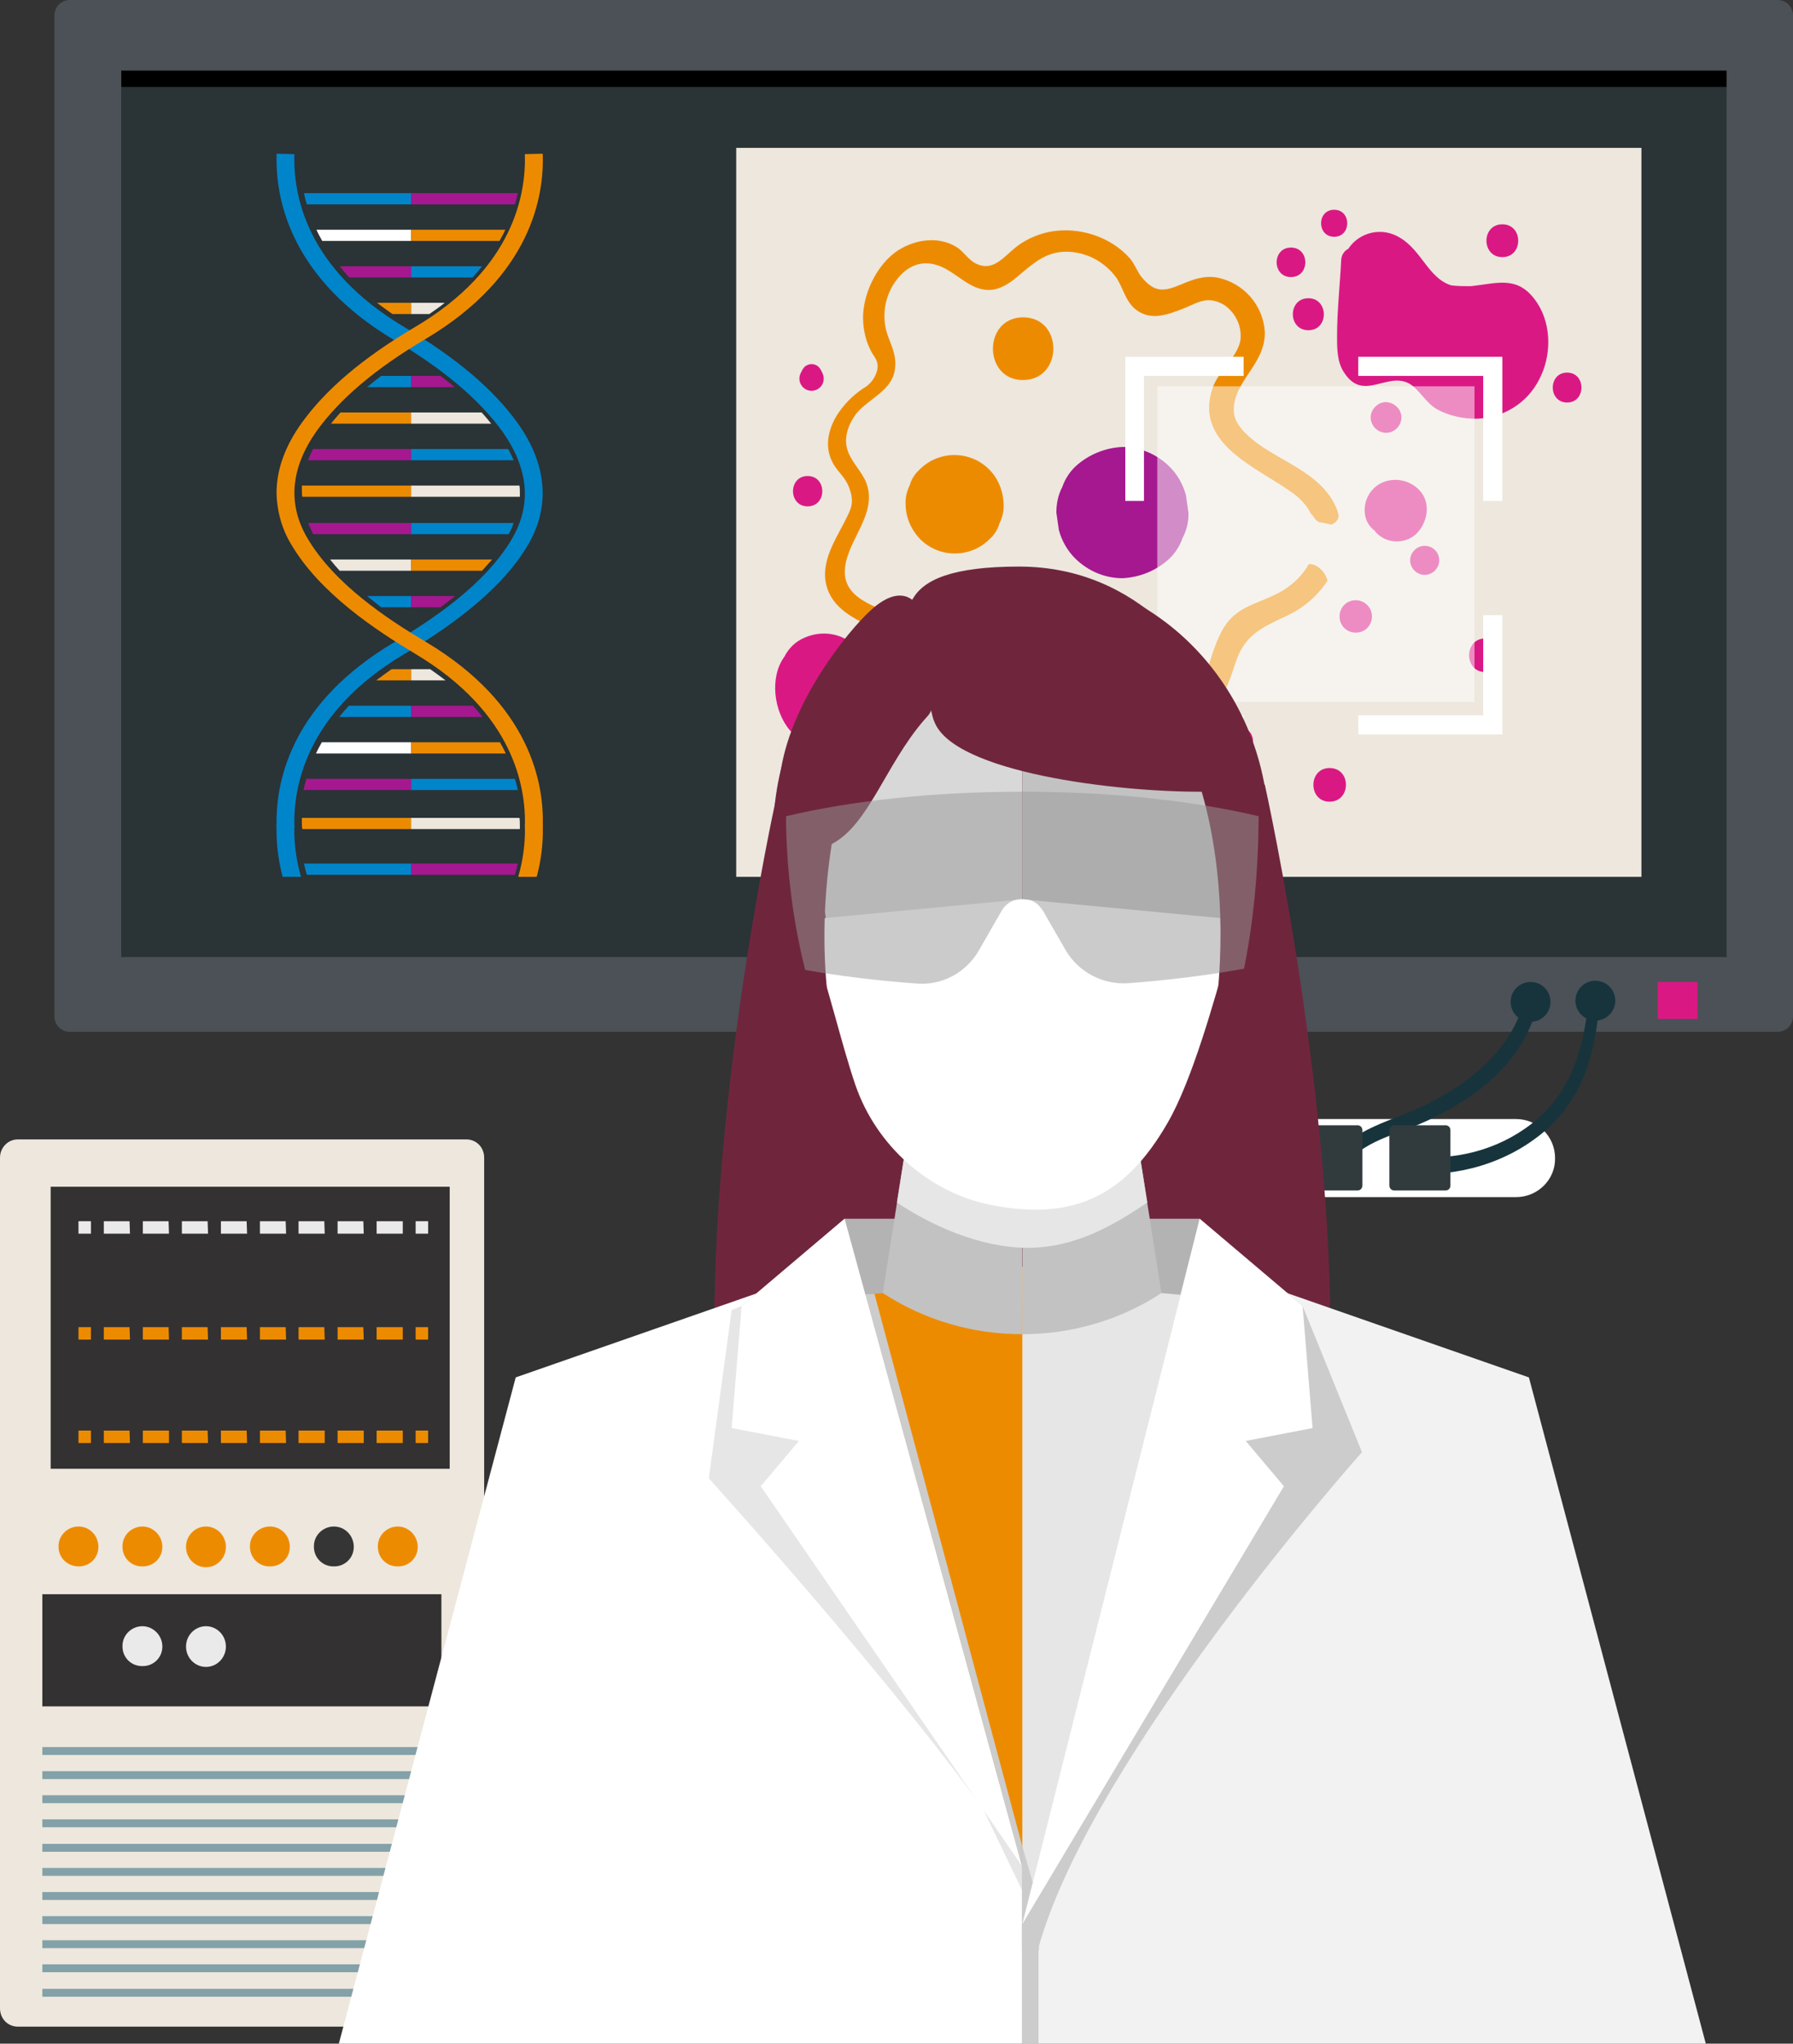 <?xml version="1.0" encoding="utf-8"?>
<!-- Generator: Adobe Illustrator 22.0.1, SVG Export Plug-In . SVG Version: 6.00 Build 0)  -->
<svg version="1.1" id="lab" xmlns="http://www.w3.org/2000/svg" xmlns:xlink="http://www.w3.org/1999/xlink" x="0px" y="0px"
	 viewBox="0 0 431.8 492" style="enable-background:new 0 0 431.8 492;" xml:space="preserve">
<rect x="0" y="0" width="431.8" height="492" fill="#333333" stroke="none"/>
<style type="text/css">
	.st0{fill:#4B5156;}
	.st1{fill:#FFFFFF;}
	.st2{fill:#17343D;}
	.st3{fill:#313B3D;}
	.st4{fill:#DA1884;}
	.st5{fill:#2A3336;}
	.st6{fill:#EDE7DD;}
	.st7{fill:#ED8B00;}
	.st8{fill:#A51890;}
	.st9{opacity:0.5;fill:#FFFFFF;}
	.st10{fill:#0085CA;}
	.st11{fill:none;}
	.st12{opacity:0.5;fill:#EDE7DD;}
	.st13{fill:#83A1A8;}
	.st14{fill:#333132;}
	.st15{fill:#353535;}
	.st16{fill:#EAEAEA;}
	.st17{fill:#6F263D;}
	.st18{fill:#F2F2F2;}
	.st19{fill:#E6E6E6;}
	.st20{fill:#CCCCCC;}
	.st21{fill:#B3B3B3;}
	.st22{fill:#C2C2C2;}
	.st23{fill:#D8D8D8;}
	.st24{opacity:0.5;fill:#999999;enable-background:new    ;}

  @keyframes rsanim-blinking
    {
        0% {
          opacity: 0;
        }
        20% {
          opacity: 0;
        }
        25% {
          opacity: 1;
        }
        30% {
          opacity: 0;
        }
        100% {
          opacity: 0;
        }
    }
    @-moz-keyframes rsanim-blinking
    {
        0% {
          opacity: 0;
        }
        20% {
          opacity: 0;
        }
        25% {
          opacity: 1;
        }
        30% {
          opacity: 0;
        }
        100% {
          opacity: 0;
        }
    }
    @-webkit-keyframes rsanim-blinking
    {
        0% {
          opacity: 0;
        }
        20% {
          opacity: 0;
        }
        25% {
          opacity: 1;
        }
        30% {
          opacity: 0;
        }
        100% {
          opacity: 0;
        }
    }

  @keyframes rsanim-scanning
    {
        0% {
          transform: translate(0%,0%);
          transform-origin: 50% 50%;
        }
        20% {
          transform: translate(0%,0%);
          transform-origin: 50% 50%;
        }
        30% {
          transform: translate(-17%,-2%);
          transform-origin: 50% 50%;
        }
        60% {
          transform: translate(-17%,-2%);
          transform-origin: 50% 50%;
        }
        70% {
          transform: translate(5%,-7%);
          transform-origin: 50% 50%;
        }
        90% {
          transform: translate(5%,-7%);
          transform-origin: 50% 50%;
        }
        100% {
          transform: translate(0%,0%);
          transform-origin: 50% 50%;
        }
    }
    @-moz-keyframes rsanim-scanning
    {
        0% {
          transform: translate(0%,0%);
          transform-origin: 50% 50%;
        }
        20% {
          transform: translate(0%,0%);
          transform-origin: 50% 50%;
        }
        30% {
          transform: translate(-17%,-2%);
          transform-origin: 50% 50%;
        }
        60% {
          transform: translate(-17%,-2%);
          transform-origin: 50% 50%;
        }
        70% {
          transform: translate(5%,-7%);
          transform-origin: 50% 50%;
        }
        90% {
          transform: translate(5%,-7%);
          transform-origin: 50% 50%;
        }
        100% {
          transform: translate(0%,0%);
          transform-origin: 50% 50%;
        }
    }
    @-webkit-keyframes rsanim-scanning
    {
        0% {
          transform: translate(0%,0%);
          transform-origin: 50% 50%;
        }
        20% {
          transform: translate(0%,0%);
          transform-origin: 50% 50%;
        }
        30% {
          transform: translate(-17%,-2%);
          transform-origin: 50% 50%;
        }
        60% {
          transform: translate(-17%,-2%);
          transform-origin: 50% 50%;
        }
        70% {
          transform: translate(5%,-7%);
          transform-origin: 50% 50%;
        }
        90% {
          transform: translate(5%,-7%);
          transform-origin: 50% 50%;
        }
        100% {
          transform: translate(0%,0%);
          transform-origin: 50% 50%;
        }
    }

  @keyframes rsanim-genes
    {
        0% {
          transform: translate(0%,-2%);
          transform-origin: 50% 50%;
        }
        100% {
          transform: translate(0%,-35%);
          transform-origin: 50% 50%;
        }
    }

    #light-1
    {
        -moz-animation: rsanim-blinking 5s linear 0s infinite alternate-reverse backwards;
        -webkit-animation: rsanim-blinking 5s linear 0s infinite alternate-reverse backwards;
        animation: rsanim-crossfade 5s blinking 0s infinite alternate-reverse backwards;
    }
    #light-2
    {
        -moz-animation: rsanim-blinking 5s linear 1s infinite alternate backwards;
        -webkit-animation: rsanim-blinking 5s linear 1s infinite alternate backwards;
        animation: rsanim-crossfade 5s blinking 1s infinite alternate backwards;
    }
    #light-3
    {
        -moz-animation: rsanim-blinking 7s linear 5s infinite alternate-reverse backwards;
        -webkit-animation: rsanim-blinking 7s linear 5s infinite alternate-reverse backwards;
        animation: rsanim-crossfade 7s blinking 5s infinite alternate-reverse backwards;
    }
    #light-4
    {
        -moz-animation: rsanim-blinking 7s linear 3s infinite alternate backwards;
        -webkit-animation: rsanim-blinking 7s linear 3s infinite alternate backwards;
        animation: rsanim-crossfade 7s blinking 3s infinite alternate backwards;
    }
    #light-5
    {
        -moz-animation: rsanim-blinking 6s linear 2s infinite alternate-reverse backwards;
        -webkit-animation: rsanim-blinking 6s linear 2s infinite alternate-reverse backwards;
        animation: rsanim-crossfade 6s blinking 2s infinite alternate-reverse backwards;
    }
    #light-6
    {
        -moz-animation: rsanim-blinking 9s linear 4s infinite alternate backwards;
        -webkit-animation: rsanim-blinking 9s linear 4s infinite alternate backwards;
        animation: rsanim-crossfade 9s blinking 4s infinite alternate backwards;
    }
    #light-7
    {
        -moz-animation: rsanim-blinking 4s linear 1s infinite alternate-reverse backwards;
        -webkit-animation: rsanim-blinking 4s linear 1s infinite alternate-reverse backwards;
        animation: rsanim-crossfade 4s blinking 1s infinite alternate-reverse backwards;
    }
    #light-8
    {
        -moz-animation: rsanim-blinking 5s linear 2s infinite alternate backwards;
        -webkit-animation: rsanim-blinking 5s linear 2s infinite alternate backwards;
        animation: rsanim-crossfade 5s blinking 2s infinite alternate backwards;
    }
    #light-9
    {
        -moz-animation: rsanim-blinking 3s linear 6s infinite alternate-reverse backwards;
        -webkit-animation: rsanim-blinking 3s linear 6s infinite alternate-reverse backwards;
        animation: rsanim-crossfade 3s blinking 6s infinite alternate-reverse backwards;
    }
    #light-10
    {
        -moz-animation: rsanim-blinking 6s linear 3s infinite alternate backwards;
        -webkit-animation: rsanim-blinking 6s linear 3s infinite alternate backwards;
        animation: rsanim-crossfade 6s blinking 3s infinite alternate backwards;
    }
    #light-11
    {
        -moz-animation: rsanim-blinking 8s linear 1s infinite alternate-reverse backwards;
        -webkit-animation: rsanim-blinking 8s linear 1s infinite alternate-reverse backwards;
        animation: rsanim-crossfade 8s blinking 1s infinite alternate-reverse backwards;
    }
    #light-12
    {
        -moz-animation: rsanim-blinking 10s linear 0s infinite alternate backwards;
        -webkit-animation: rsanim-blinking 10s linear 0s infinite alternate backwards;
        animation: rsanim-crossfade 10s blinking 0s infinite alternate backwards;
    }

    #reticule
    {
        -moz-animation: rsanim-scanning 10s linear 0s infinite normal backwards;
        -webkit-animation: rsanim-scanning 10s linear 0s infinite normal backwards;
        animation: rsanim-scanning 10s linear 0s infinite normal backwards;
    }

    #dna-windowed
    {
      clip-path:url(#windowed);
    }
    #dna
    {
        -moz-animation: rsanim-genes 10s linear 0s infinite normal backwards;
        -webkit-animation: rsanim-genes 10s linear 0s infinite normal backwards;
        animation: rsanim-genes 10s linear 0s infinite normal backwards;
    }
</style>
<title>171207-outline-Asset 41</title>
<g id="tv">
	<path class="st0" d="M16.8,0h411.3c2.1,0,3.7,1.7,3.7,3.7v241c0,2.1-1.7,3.7-3.7,3.7H16.8c-2.1,0-3.7-1.7-3.7-3.7V3.7
		C13.1,1.7,14.7,0,16.8,0z"/>
	<path class="st1" d="M365.1,288.2h-77.8c-5.2,0-9.4-4.2-9.4-9.4l0,0c0-5.2,4.2-9.4,9.4-9.4h77.8c5.2,0,9.4,4.2,9.4,9.4l0,0
		C374.6,284,370.3,288.2,365.1,288.2z"/>
	<path class="st2" d="M382.6,240.9c-1.3,11.4-4,22-13.7,29.6c-8.5,6.6-18.9,9-29.5,7.9c-2.6-0.3-2.6,3.9,0,4.1
		c11.7,0.9,23.5-2.5,32.5-10.1c9.6-8.2,12.4-19.4,13.3-31.4H382.6z"/>
	<path class="st2" d="M303.3,276.9c-18.3-4.6-30.5-16.4-32.8-36h-2c-0.6,9.2,2.4,18.2,8.3,25.2c6.8,8.2,16.4,12.1,26.4,14.8
		C303.1,279.6,303.2,278.2,303.3,276.9z"/>
	<path class="st2" d="M367.1,240.9c-3.3,12.1-13.4,20.2-24.7,25.5c-8.5,4-18.5,5.8-23,14.8c-0.5,0.9-0.1,2.1,0.8,2.6
		c0.9,0.5,2.1,0.1,2.6-0.8c0.1-0.1,0.1-0.2,0.1-0.3c3.1-7.4,12.4-9.2,19-12.1c5.2-2.2,10.2-5.1,14.7-8.5c7-5.5,12.1-12.6,13.9-21.1
		L367.1,240.9z"/>
	<path class="st3" d="M295.4,270.9h12.3c0.7,0,1.2,0.5,1.2,1.2v13.3c0,0.7-0.5,1.2-1.2,1.2h-12.3c-0.7,0-1.2-0.5-1.2-1.2v-13.3
		C294.2,271.5,294.8,270.9,295.4,270.9z"/>
	<path class="st3" d="M314.6,270.9h12.3c0.7,0,1.2,0.5,1.2,1.2v13.3c0,0.7-0.5,1.2-1.2,1.2h-12.3c-0.7,0-1.2-0.5-1.2-1.2v-13.3
		C313.5,271.5,314,270.9,314.6,270.9z"/>
	<path class="st2" d="M373.4,241.2c0,2.7-2.2,4.8-4.8,4.8c-2.7,0-4.8-2.2-4.8-4.8c0-2.7,2.2-4.8,4.8-4.8c0,0,0,0,0,0
		C371.2,236.4,373.4,238.5,373.4,241.2z"/>
	<path class="st2" d="M389,240.9c0,2.7-2.2,4.8-4.8,4.8c-2.7,0-4.8-2.2-4.8-4.8c0-2.7,2.2-4.8,4.8-4.8l0,0
		C386.8,236.1,389,238.2,389,240.9z"/>
	<path class="st2" d="M275.2,240.9c0,2.7-2.2,4.8-4.8,4.8c-2.7,0-4.8-2.2-4.8-4.8c0-2.7,2.2-4.8,4.8-4.8l0,0
		C273,236.1,275.2,238.2,275.2,240.9C275.2,240.9,275.2,240.9,275.2,240.9z"/>
	<rect x="399.2" y="236.4" class="st4" width="9.6" height="8.9"/>
</g>
<g id="screen_1_">
	<rect x="29.2" y="17" width="386.6" height="4"/>
	<rect id="screen-bg" x="29.2" y="21" class="st5" width="386.6" height="209.4"/>
</g>
<g id="cells">
	<rect x="177.3" y="35.6" class="st6" width="218" height="175.5"/>
	<path class="st7" d="M238.2,113c-4.6-4.6-12.1-4.6-16.7,0c0,0,0,0,0,0c-1.1,1-2,2.3-2.4,3.8c-0.7,1.4-1.1,3-1,4.6
		c0,3.1,1.3,6.1,3.5,8.4c4.6,4.6,12.1,4.6,16.7,0c0,0,0,0,0,0c1.1-1,2-2.3,2.4-3.8c0.7-1.4,1.1-3,1-4.6
		C241.6,118.2,240.4,115.2,238.2,113z"/>
	<path class="st7" d="M246.4,76.4c-9.7,0-9.7,15.1,0,15.1C256.1,91.4,256.1,76.4,246.4,76.4z"/>
	<path class="st8" d="M285.6,119.2c-0.7-2.6-2.1-5.1-4.1-7c-3-2.9-7-4.6-11.2-4.6c-4.1,0.2-8.1,1.8-11.2,4.6
		c-1.5,1.4-2.6,3.1-3.3,5.1c-1,1.9-1.4,4-1.4,6.1l0.6,4.2c0.7,2.6,2.1,5.1,4.1,7c3,2.9,7,4.6,11.2,4.6c4.2-0.2,8.1-1.8,11.2-4.6
		c1.5-1.4,2.6-3.1,3.3-5.1c1-1.9,1.5-4,1.4-6.1C286,122,285.8,120.6,285.6,119.2z"/>
	<path class="st7" d="M315.2,135.8c-1.5,2.7-3.8,4.9-6.5,6.5c-5.7,3.3-11.1,3.3-14.5,9.7c-3.6,6.7-3.3,14.5-10.5,18.9
		c-7.9,4.8-15.5,2.8-22.6-2.3c-4.1-2.9-8.6-6.5-14-6.3c-7.9,0.3-17,14.5-22.1,3.4c-2.6-5.6-0.1-10.4-5.2-14.8
		c-3.8-3.4-9.1-4.1-13.1-7.1c-4.9-3.7-3.4-8.7-1.1-13.5s5.3-9.6,2.6-15c-1.3-2.5-3.5-4.6-4.2-7.3c-0.8-2.9,0.4-6,2.2-8.4
		c2.9-3.6,8.6-5.5,9.3-10.6c0.5-3.1-0.7-5.5-1.7-8.2c-1.6-4.5-0.8-9.6,2.1-13.4c2.5-3.3,5.9-4.9,10-3.5c4.4,1.5,7.6,6.1,12.5,5.9
		c2.4-0.1,4.6-1.5,6.5-3.1c3.7-3.1,6.9-6.2,12.1-6.1c4.7,0.1,9,2.4,11.8,6.2c1.7,2.5,2.2,5.7,4.7,7.7c3.7,2.9,7.8,1.2,11.7-0.3
		c3.4-1.4,5.6-3.1,9.6-0.8c2.8,1.9,4.4,5.3,3.9,8.7c-0.9,4.1-5.2,7.2-6.6,11.1c-4.9,13.8,11,19.4,19.5,25.7c1.7,1.3,3.2,2.9,4.1,4.8
		c0.3,0.2,0.5,0.5,0.7,0.8c0.3,0.5,0.7,0.9,1.2,1.2c1,0.1,2,0.4,3,0.6c0.9-0.3,1.7-1.1,1.8-2.1c-0.1-0.4-0.2-0.8-0.3-1.2
		c-2.8-7.6-10.4-10.6-16.8-14.6c-2.8-1.7-7.6-5.2-8.1-8.7c-0.5-3.8,1.6-6.9,3.5-9.8c2.1-3.1,4-6.1,3.9-10
		c-0.4-6.5-5.2-11.9-11.6-13.1c-3.1-0.5-5.8,0.5-8.6,1.7c-4.1,1.7-6.3,2-9.4-1.7c-1.1-1.3-1.7-3.2-2.9-4.6
		c-4.7-5.3-12.4-7.7-19.3-6.4c-3.5,0.7-6.7,2.3-9.2,4.6c-2.6,2.3-4.9,4.8-8.5,3.1c-1.7-0.8-2.9-2.7-4.4-3.8
		c-4.3-2.9-10-2.2-14.3,0.5c-5.4,3.4-9.1,11.4-8.5,17.7c0.2,2.4,0.8,4.6,1.9,6.7c0.9,1.6,1.8,2.3,1.5,4.3c-0.4,1.9-1.6,3.6-3.4,4.6
		c-2.1,1.4-3.9,3.1-5.4,5.1c-2.9,3.8-4.3,8.8-1.8,13.1c1.3,2.2,2.8,3.1,3.8,5.7c1.4,3.8,0.4,5.2-1.3,8.6c-2.7,5.1-6.2,10.7-3.6,16.6
		c2.4,5.4,8.6,7.3,13.3,9.9c5.9,3.2,5,7.2,5.8,13c0.4,3,1.9,5.7,4.2,7.6c5.6,4.7,11.7,2.8,17.1-1.1c5.8-4.3,9.8-4.5,15.8-0.3
		c3.3,2.3,6.5,5,10.4,6.5c6.5,2.3,13.7,1.6,19.7-1.8c6.9-3.9,9.4-9.8,11.7-17c2.2-6.7,6.5-8.4,12.4-11.2c3.6-1.7,6.7-4.2,9-7.4
		c0.2-0.3,0.5-0.7,0.7-1C319.2,137.7,317.2,135.7,315.2,135.8z"/>
	<path class="st4" d="M370.3,73.1c-4.5-7-9.5-4.9-16.1-4.2c-1.6,0-3.2,0-4.7-0.2c-5.5-1.7-7.1-8.4-12.4-11.5
		c-4.2-2.6-9.7-1.4-12.4,2.7c-1,0.5-1.6,1.5-1.7,2.6c-0.3,6.1-1,12.3-1,18.5c0,2.9,0,6.2,1.7,8.7c4.6,7.1,10.2-0.2,15.6,2.6
		c2.4,1.3,4.1,4.8,6.9,6.3c2.8,1.5,6,2.2,9.2,2.2c6.5-0.1,12.4-3.7,15.3-9.5C373.6,85.8,373.7,78.4,370.3,73.1z"/>
	<path class="st4" d="M342.4,118.7c-2.1-2.8-5.8-3.9-9.1-2.7c-3.7,1.4-5.6,5.6-4.2,9.3c0.1,0.1,0.1,0.3,0.2,0.4
		c0.4,0.8,1,1.5,1.8,2.1c0.1,0.1,0.1,0.2,0.2,0.3c2.5,2.8,6.9,3,9.7,0.5c0,0,0,0,0,0C343.6,126.1,344.6,121.8,342.4,118.7z"/>
	<path class="st4" d="M211.8,161.8c-0.8-2.9-3.1-5.3-5.9-6.3c-3.2-3.1-8-3.8-12.1-2c-2.2,0.9-3.9,2.6-4.9,4.6
		c-3.6,4.9-2.6,13.2,1.4,17.8c7.2,8.2,19,4.9,20.8-5.8c0.3-0.4,0.5-0.9,0.7-1.4C212.7,166.6,212.7,164,211.8,161.8z"/>
	<path class="st4" d="M254.8,180.2c-2,0-3.5,1.6-3.5,3.6c0,2,1.6,3.5,3.6,3.5c2,0,3.6-1.6,3.5-3.6c0,0,0,0,0,0
		C258.3,181.8,256.7,180.2,254.8,180.2z"/>
	<path class="st4" d="M343.1,131.4c-1.9,0-3.5,1.6-3.5,3.5c0,1.9,1.6,3.5,3.5,3.5c1.9,0,3.5-1.6,3.5-3.5l0,0
		C346.6,132.9,345,131.4,343.1,131.4z"/>
	<path class="st4" d="M333.8,96.8c-2,0-3.7,1.7-3.7,3.7c0,2,1.7,3.7,3.7,3.7c2,0,3.7-1.7,3.7-3.7v0
		C337.5,98.5,335.8,96.9,333.8,96.8z"/>
	<path class="st4" d="M377.4,89.7c-4.6,0-4.6,7.2,0,7.2S382,89.7,377.4,89.7z"/>
	<path class="st4" d="M361.8,54c-5.1,0-5.1,7.9,0,7.9S366.9,54,361.8,54z"/>
	<path class="st4" d="M310.9,59.6c-4.6,0-4.6,7.1,0,7.1S315.5,59.6,310.9,59.6z"/>
	<path class="st4" d="M315.1,71.8c-5,0-5,7.7,0,7.7S320,71.8,315.1,71.8z"/>
	<path class="st4" d="M321.3,50.5c-4.2,0-4.2,6.5,0,6.5S325.5,50.5,321.3,50.5z"/>
	<path class="st4" d="M194.5,114.6c-4.7,0-4.7,7.3,0,7.3S199.2,114.6,194.5,114.6z"/>
	<path class="st4" d="M198,89.7c-0.1-0.3-0.3-0.5-0.4-0.8c-0.7-1.2-2.2-1.6-3.4-0.9c-0.4,0.2-0.6,0.5-0.9,0.9l-0.4,0.8
		c-0.8,1.4-0.3,3.2,1.1,4c1.4,0.8,3.2,0.3,4-1.1C198.5,91.7,198.5,90.6,198,89.7z"/>
	<path class="st4" d="M326.5,144.5c-2.2,0-3.9,1.7-3.9,3.9c0,2.2,1.7,3.9,3.9,3.9c2.2,0,3.9-1.7,3.9-3.9c0,0,0,0,0,0
		C330.4,146.2,328.6,144.5,326.5,144.5z"/>
	<path class="st4" d="M298.4,175.1c-4.4,0-4.5,6.9,0,6.9S302.9,175.1,298.4,175.1z"/>
	<path class="st4" d="M320.2,184.9c-5.2,0-5.2,8.1,0,8.1S325.5,184.9,320.2,184.9z"/>
	<path class="st4" d="M357.7,153.7c-5.2,0-5.2,8.1,0,8.1S362.9,153.7,357.7,153.7z"/>
</g>
<g id="reticule">
	<polygon class="st1" points="275.5,120.6 275.5,90.5 299.5,90.5 299.5,85.9 271,85.9 271,120.6 	"/>
	<polygon class="st1" points="275.5,148.1 271,148.1 271,176.8 299.5,176.8 299.5,172.2 275.5,172.2 	"/>
	<polygon class="st1" points="357.2,148.1 357.2,172.2 327.1,172.2 327.1,176.8 361.8,176.8 361.8,148.1 	"/>
	<polygon class="st1" points="357.2,120.6 361.8,120.6 361.8,85.9 327.1,85.9 327.1,90.5 357.2,90.5 	"/>
	<rect x="278.7" y="93" class="st9" width="76.4" height="76"/>
</g>
<g id="dna-windowed">
	<g id="dna">
		<g id="helix-1">
			<path class="st7" d="M99,116.9H72.7c0,0.3,0,0.7,0,1.1c0,0.5,0,1.1,0.1,1.6H99V116.9z"/>
			<path class="st6" d="M125.2,119.6c0-0.3,0-0.5,0-0.8c0-0.6,0-1.3-0.1-1.9H99v2.7H125.2z"/>
			<path class="st10" d="M123.7,110.8c-0.4-0.9-0.8-1.8-1.3-2.7H99v2.7H123.7z"/>
			<path class="st8" d="M99,108.1H75.4c-0.5,0.9-0.9,1.8-1.2,2.7H99V108.1z"/>
			<path class="st7" d="M99,99.3H82c-0.8,0.9-1.6,1.8-2.3,2.7H99V99.3z"/>
			<path class="st6" d="M118.3,102c-0.7-0.9-1.5-1.8-2.3-2.7H99v2.7H118.3z"/>
			<path class="st8" d="M109.5,93.2c-1.1-0.9-2.2-1.8-3.4-2.7H99v2.7H109.5z"/>
			<path class="st10" d="M99,90.5h-7.2c-1.2,0.9-2.3,1.8-3.4,2.7H99V90.5z"/>
			<path class="st6" d="M103.4,75.6c1.3-0.9,2.6-1.8,3.7-2.7H99v2.7H103.4z"/>
			<path class="st7" d="M99,72.9h-8.2c1.2,0.9,2.4,1.8,3.7,2.7H99V72.9z"/>
			<path class="st10" d="M113.8,66.8c0.8-0.9,1.6-1.8,2.3-2.7H99v2.7H113.8z"/>
			<path class="st8" d="M99,64.1H81.8c0.7,0.9,1.5,1.8,2.3,2.7H99V64.1z"/>
			<path class="st1" d="M99,55.3H76.2c0.4,0.9,0.9,1.8,1.4,2.7H99V55.3z"/>
			<path class="st7" d="M120.3,58c0.5-0.9,1-1.8,1.4-2.7H99V58H120.3z"/>
			<path class="st8" d="M124,49.2c0.3-0.9,0.5-1.8,0.7-2.7H99v2.7H124z"/>
			<path class="st10" d="M99,46.5H73.2c0.2,0.9,0.4,1.8,0.7,2.7H99V46.5z"/>
			<path class="st10" d="M122.5,128.6c0.5-0.9,0.9-1.8,1.2-2.7H99v2.7H122.5z"/>
			<path class="st8" d="M99,125.9H74.2l0.3,0.7c0.3,0.7,0.6,1.3,0.9,2H99V125.9z"/>
			<path class="st6" d="M99,134.7H79.5c0.7,0.9,1.5,1.8,2.3,2.7H99V134.7z"/>
			<path class="st7" d="M116.1,137.4c0.8-0.9,1.6-1.8,2.4-2.7H99v2.7H116.1z"/>
			<path class="st10" d="M99,143.5H88.4c1.1,0.9,2.3,1.8,3.4,2.7H99V143.5z"/>
			<path class="st8" d="M106.1,146.2c1.2-0.9,2.3-1.8,3.5-2.7H99v2.7H106.1z"/>
			<path class="st6" d="M107.3,163.8c-1.2-0.9-2.4-1.8-3.7-2.7H99v2.7H107.3z"/>
			<path class="st7" d="M99,161.1h-4.7c-1.3,0.9-2.5,1.8-3.7,2.7H99V161.1z"/>
			<path class="st8" d="M116.2,172.6c-0.7-0.9-1.5-1.8-2.3-2.7H99v2.7H116.2z"/>
			<path class="st10" d="M99,169.9H84c-0.8,0.9-1.6,1.8-2.3,2.7H99V169.9z"/>
			<path class="st1" d="M99,178.7H77.5c-0.5,0.9-1,1.8-1.4,2.7H99V178.7z"/>
			<path class="st7" d="M121.8,181.4c-0.4-0.9-0.9-1.8-1.4-2.7H99v2.7H121.8z"/>
			<path class="st10" d="M124.7,190.2c-0.2-0.9-0.4-1.8-0.7-2.7H99v2.7H124.7z"/>
			<path class="st8" d="M99,187.5H73.8c-0.3,0.9-0.5,1.8-0.7,2.7H99V187.5z"/>
			<path class="st10" d="M66.6,197.8c0-10.5,4-28.7,28.2-43.1c9.1-5.4,22-13.9,28.5-25c4.8-8.2,4-16.9-2.3-25.8
				c-5.5-7.6-14-14.9-26.2-22.1C70.6,67.3,66.6,49,66.6,38.5c0-0.5,0-1,0-1.5l4.3,0.1c-0.3,9.5,2.6,27.4,26.4,41.6
				c12.7,7.5,21.6,15.1,27.4,23.2c7,9.8,7.9,20,2.5,29.2c-6.9,11.8-20.4,20.7-29.9,26.4c-23.7,14.1-26.7,32.1-26.4,41.6l-4.3,0.1
				C66.6,198.8,66.6,198.3,66.6,197.8z"/>
			<path class="st7" d="M66.6,118.7c0-5.6,2-11.2,6-16.8c5.8-8.1,14.7-15.7,27.4-23.2c23.8-14.1,26.7-32.1,26.4-41.6l4.3-0.1
				c0.4,10.2-2.8,29.5-28.2,44.6c-12.2,7.2-20.7,14.5-26.2,22.1c-6.3,8.9-7.1,17.6-2.3,25.8c6.5,11.1,19.4,19.6,28.5,25
				c25.4,15.1,28.6,34.4,28.2,44.6l-4.3-0.1c0.3-9.4-2.6-27.4-26.4-41.6c-9.5-5.7-23-14.6-29.9-26.4
				C67.9,127.4,66.7,123.1,66.6,118.7z"/>
			<line class="st11" x1="126.4" y1="199.2" x2="130.8" y2="199.2"/>
			<line class="st11" x1="66.7" y1="199.2" x2="71" y2="199.2"/>
			<path class="st7" d="M99,196.9H72.7c0,0.4,0,0.7,0,1.1c0,0.5,0,1.1,0.1,1.6H99V196.9z"/>
			<path class="st6" d="M125.2,199.6c0-0.3,0-0.5,0-0.8c0-0.6,0-1.3-0.1-1.9H99v2.7H125.2z"/>
		</g>
		<g id="dna_1_">
			<g id="helix-1_1_">
				<path class="st7" d="M99,278.4H72.7c0,0.4,0,0.7,0,1.1c0,0.5,0,1.1,0.1,1.6H99V278.4z"/>
				<path class="st6" d="M125.2,281.1c0-0.3,0-0.5,0-0.8c0-0.6,0-1.3-0.1-1.9H99v2.7H125.2z"/>
				<path class="st10" d="M123.7,272.2c-0.4-0.9-0.8-1.8-1.3-2.7H99v2.7H123.7z"/>
				<path class="st8" d="M99,269.6H75.4c-0.5,0.9-0.9,1.8-1.2,2.7H99V269.6z"/>
				<path class="st7" d="M99,260.7H82c-0.8,0.9-1.6,1.8-2.3,2.7H99V260.7z"/>
				<path class="st6" d="M118.3,263.4c-0.7-0.9-1.5-1.8-2.3-2.7H99v2.7H118.3z"/>
				<path class="st8" d="M109.5,254.6c-1.1-0.9-2.2-1.8-3.4-2.7H99v2.7H109.5z"/>
				<path class="st10" d="M99,251.9h-7.2c-1.2,0.9-2.3,1.8-3.4,2.7H99V251.9z"/>
				<path class="st6" d="M103.4,237c1.3-0.9,2.6-1.8,3.7-2.7H99v2.7H103.4z"/>
				<path class="st7" d="M99,234.3h-8.2c1.2,0.9,2.4,1.8,3.7,2.7H99V234.3z"/>
				<path class="st10" d="M113.8,228.2c0.8-0.9,1.6-1.8,2.3-2.7H99v2.7H113.8z"/>
				<path class="st8" d="M99,225.5H81.8c0.7,0.9,1.5,1.8,2.3,2.7H99V225.5z"/>
				<path class="st1" d="M99,216.7H76.2c0.4,0.9,0.9,1.8,1.4,2.7H99V216.7z"/>
				<path class="st7" d="M120.3,219.4c0.5-0.9,1-1.8,1.4-2.7H99v2.7H120.3z"/>
				<path class="st8" d="M124,210.6c0.3-0.9,0.5-1.8,0.7-2.7H99v2.7H124z"/>
				<path class="st10" d="M99,207.9H73.2c0.2,0.9,0.4,1.8,0.7,2.7H99V207.9z"/>
				<path class="st10" d="M122.5,290c0.5-0.9,0.9-1.8,1.2-2.7H99v2.7H122.5z"/>
				<path class="st8" d="M99,287.3H74.1l0.3,0.7c0.3,0.7,0.6,1.3,0.9,2H99V287.3z"/>
				<path class="st6" d="M99,296.1H79.5c0.7,0.9,1.5,1.8,2.3,2.7H99V296.1z"/>
				<path class="st7" d="M116,298.8c0.8-0.9,1.6-1.8,2.4-2.7H99v2.7H116z"/>
				<path class="st10" d="M99,304.9H88.4c1.1,0.9,2.3,1.8,3.4,2.7H99V304.9z"/>
				<path class="st8" d="M106,307.6c1.2-0.9,2.3-1.8,3.5-2.7H99v2.7H106z"/>
				<path class="st6" d="M107.2,325.2c-1.2-0.9-2.4-1.8-3.7-2.7H99v2.7H107.2z"/>
				<path class="st7" d="M99,322.5h-4.7c-1.3,0.9-2.5,1.8-3.7,2.7H99V322.5z"/>
				<path class="st8" d="M116.2,334c-0.7-0.9-1.5-1.8-2.3-2.7H99v2.7H116.2z"/>
				<path class="st10" d="M99,331.3H84c-0.8,0.9-1.6,1.8-2.3,2.7H99V331.3z"/>
				<path class="st1" d="M99,340.1H77.5c-0.5,0.9-1,1.8-1.4,2.7H99V340.1z"/>
				<path class="st7" d="M121.8,342.8c-0.4-0.9-0.9-1.8-1.4-2.7H99v2.7H121.8z"/>
				<path class="st10" d="M124.7,351.6c-0.2-0.9-0.4-1.8-0.7-2.7H99v2.7H124.7z"/>
				<path class="st8" d="M99,348.9H73.8c-0.3,0.9-0.5,1.8-0.7,2.7H99V348.9z"/>
				<path class="st10" d="M66.6,359.2c0-10.5,4-28.7,28.2-43.1c9.1-5.4,22-13.9,28.5-25c4.8-8.2,4-16.9-2.3-25.8
					c-5.5-7.6-14-14.9-26.2-22.1c-24.2-14.4-28.2-32.7-28.2-43.2c0-0.5,0-1,0-1.5l4.3,0.1c-0.3,9.5,2.6,27.4,26.4,41.6
					c12.7,7.5,21.6,15.1,27.4,23.2c7,9.8,7.9,20,2.5,29.2c-6.9,11.8-20.4,20.7-29.9,26.4c-23.7,14.1-26.7,32.1-26.4,41.6l-4.3,0.1
					C66.6,360.2,66.6,359.7,66.6,359.2z"/>
				<path class="st7" d="M66.6,280.2c0-5.6,2-11.2,6-16.8c5.8-8.1,14.7-15.7,27.4-23.2c23.8-14.1,26.7-32.1,26.4-41.6l4.3-0.1
					c0.4,10.2-2.8,29.5-28.2,44.6c-12.2,7.2-20.7,14.5-26.2,22.1c-6.3,8.9-7.1,17.6-2.3,25.8c6.5,11.1,19.4,19.6,28.5,25
					c25.4,15.1,28.6,34.4,28.2,44.6l-4.3-0.1c0.3-9.4-2.6-27.4-26.4-41.6c-9.5-5.7-23-14.6-29.9-26.4
					C67.9,288.8,66.7,284.5,66.6,280.2z"/>
				<line class="st11" x1="126.4" y1="360.6" x2="130.8" y2="360.6"/>
				<line class="st11" x1="66.6" y1="360.6" x2="71" y2="360.6"/>
				<path class="st7" d="M99,358.4H72.7c0,0.4,0,0.7,0,1.1c0,0.5,0,1.1,0.1,1.6H99V358.4z"/>
				<path class="st6" d="M125.2,361.1c0-0.3,0-0.5,0-0.8c0-0.6,0-1.3-0.1-1.9H99v2.7H125.2z"/>
			</g>
		</g>
		<g id="dna_2_">
			<g id="helix-1_2_">
				<path class="st7" d="M99,439.6H72.7c0,0.4,0,0.7,0,1.1c0,0.5,0,1.1,0.1,1.6H99V439.6z"/>
				<path class="st6" d="M125.2,442.3c0-0.3,0-0.5,0-0.8c0-0.6,0-1.3-0.1-1.9H99v2.7H125.2z"/>
				<path class="st10" d="M123.7,433.5c-0.4-0.9-0.8-1.8-1.3-2.7H99v2.7H123.7z"/>
				<path class="st8" d="M99,430.8H75.4c-0.5,0.9-0.9,1.8-1.2,2.7H99V430.8z"/>
				<path class="st7" d="M99,422H82c-0.8,0.9-1.6,1.8-2.3,2.7H99V422z"/>
				<path class="st6" d="M118.3,424.6c-0.7-0.9-1.5-1.8-2.3-2.7H99v2.7H118.3z"/>
				<path class="st8" d="M109.5,415.9c-1.1-0.9-2.2-1.8-3.4-2.7H99v2.7H109.5z"/>
				<path class="st10" d="M99,413.2h-7.2c-1.2,0.9-2.3,1.8-3.4,2.7H99V413.2z"/>
				<path class="st6" d="M103.4,398.2c1.3-0.9,2.6-1.8,3.7-2.7H99v2.7H103.4z"/>
				<path class="st7" d="M99,395.6h-8.2c1.2,0.9,2.4,1.8,3.7,2.7H99V395.6z"/>
				<path class="st10" d="M113.8,389.4c0.8-0.9,1.6-1.8,2.3-2.7H99v2.7H113.8z"/>
				<path class="st8" d="M99,386.8H81.8c0.7,0.9,1.5,1.8,2.3,2.7H99V386.8z"/>
				<path class="st1" d="M99,377.9H76.2c0.4,0.9,0.9,1.8,1.4,2.7H99V377.9z"/>
				<path class="st7" d="M120.3,380.6c0.5-0.9,1-1.8,1.4-2.7H99v2.7H120.3z"/>
				<path class="st8" d="M124,371.8c0.3-0.9,0.5-1.8,0.7-2.7H99v2.7H124z"/>
				<path class="st10" d="M99,369.1H73.2c0.2,0.9,0.4,1.8,0.7,2.7H99V369.1z"/>
				<path class="st10" d="M122.5,451.2c0.5-0.9,0.9-1.8,1.2-2.7H99v2.7H122.5z"/>
				<path class="st8" d="M99,448.5H74.2l0.3,0.7c0.3,0.7,0.6,1.3,0.9,2H99V448.5z"/>
				<path class="st6" d="M99,457.3H79.5c0.7,0.9,1.5,1.8,2.3,2.7H99V457.3z"/>
				<path class="st7" d="M116,460c0.8-0.9,1.6-1.8,2.4-2.7H99v2.7H116z"/>
				<path class="st10" d="M99,466.1H88.4c1.1,0.9,2.3,1.8,3.4,2.7H99V466.1z"/>
				<path class="st8" d="M106.1,468.8c1.2-0.9,2.3-1.8,3.5-2.7H99v2.7H106.1z"/>
				<path class="st6" d="M107.3,486.4c-1.2-0.9-2.4-1.8-3.7-2.7H99v2.7H107.3z"/>
				<path class="st7" d="M99,483.8h-4.7c-1.3,0.9-2.5,1.8-3.7,2.7H99V483.8z"/>
				<path class="st8" d="M116.2,495.2c-0.7-0.9-1.5-1.8-2.3-2.7H99v2.7H116.2z"/>
				<path class="st10" d="M99,492.6H84c-0.8,0.9-1.6,1.8-2.3,2.7H99V492.6z"/>
				<path class="st1" d="M99,501.4H77.5c-0.5,0.9-1,1.8-1.4,2.7H99V501.4z"/>
				<path class="st7" d="M121.8,504c-0.4-0.9-0.9-1.8-1.4-2.7H99v2.7H121.8z"/>
				<path class="st10" d="M124.7,512.9c-0.2-0.9-0.4-1.8-0.7-2.7H99v2.7H124.7z"/>
				<path class="st8" d="M99,510.2H73.8c-0.3,0.9-0.5,1.8-0.7,2.7H99V510.2z"/>
				<path class="st10" d="M66.6,520.4c0-10.5,4-28.7,28.2-43.1c9.1-5.4,22-13.9,28.5-25c4.8-8.2,4-16.9-2.3-25.8
					c-5.5-7.6-14-14.9-26.2-22.1c-24.2-14.4-28.2-32.7-28.2-43.2c0-0.5,0-1,0-1.5l4.3,0.1c-0.3,9.5,2.6,27.4,26.4,41.6
					c12.7,7.5,21.6,15.1,27.4,23.2c7,9.9,7.9,20,2.5,29.2c-6.9,11.8-20.4,20.7-29.9,26.4c-23.7,14.1-26.7,32.1-26.4,41.6l-4.3,0.1
					C66.6,521.4,66.6,520.9,66.6,520.4z"/>
				<path class="st7" d="M66.6,441.4c0-5.6,2-11.2,6-16.8c5.8-8.1,14.7-15.7,27.4-23.2c23.8-14.1,26.7-32.1,26.4-41.6l4.3-0.1
					c0.4,10.2-2.8,29.5-28.2,44.6c-12.2,7.2-20.7,14.5-26.2,22.1c-6.3,8.9-7.1,17.5-2.3,25.8c6.5,11.1,19.4,19.6,28.5,25
					c25.4,15.1,28.6,34.5,28.2,44.6l-4.3-0.1c0.3-9.5-2.6-27.4-26.4-41.6c-9.5-5.7-23-14.6-29.9-26.4
					C67.9,450.1,66.7,445.8,66.6,441.4z"/>
				<line class="st11" x1="126.4" y1="521.8" x2="130.8" y2="521.8"/>
				<line class="st11" x1="66.6" y1="521.8" x2="71" y2="521.8"/>
				<path class="st7" d="M99,519.6H72.7c0,0.4,0,0.7,0,1.1c0,0.5,0,1.1,0.1,1.6H99V519.6z"/>
				<path class="st6" d="M125.2,522.3c0-0.3,0-0.5,0-0.8c0-0.6,0-1.3-0.1-1.9H99v2.7H125.2z"/>
			</g>
		</g>
	</g>
</g>
<defs>
  <rect id="window" x="59.5" y="35.6" class="st6" width="80.9" height="175.5"/>
</defs>
<clipPath id="windowed">
  <use xlink:href="#window"  style="overflow:visible;"/>
</clipPath>
<g id="computer">
	<path class="st6" d="M4.3,274.3h108c2.4,0,4.3,1.9,4.3,4.4v204.8c0,2.4-1.9,4.4-4.3,4.4H4.3c-2.4,0-4.3-1.9-4.3-4.4V278.7
		C0,276.3,1.9,274.3,4.3,274.3z"/>
	<rect x="10.2" y="478.8" class="st13" width="96.1" height="1.9"/>
	<rect x="10.2" y="472.9" class="st13" width="96.1" height="1.9"/>
	<rect x="10.2" y="467.1" class="st13" width="96.1" height="1.9"/>
	<rect x="10.2" y="461.3" class="st13" width="96.1" height="1.9"/>
	<rect x="10.2" y="455.5" class="st13" width="96.1" height="1.9"/>
	<rect x="10.2" y="449.7" class="st13" width="96.1" height="1.9"/>
	<rect x="10.2" y="443.9" class="st13" width="96.1" height="1.9"/>
	<rect x="10.2" y="438" class="st13" width="96.1" height="1.9"/>
	<rect x="10.2" y="432.2" class="st13" width="96.1" height="1.9"/>
	<rect x="10.2" y="426.4" class="st13" width="96.1" height="1.9"/>
	<rect x="10.2" y="420.6" class="st13" width="96.1" height="1.9"/>
	<path class="st13" d="M106.3,434.1L106.3,434.1z"/>
	<path class="st13" d="M10.2,426.4L10.2,426.4z"/>
	<path class="st13" d="M106.3,422.5L106.3,422.5z"/>
	<rect x="10.2" y="383.8" class="st14" width="96.1" height="27"/>
	<rect x="12.2" y="285.7" class="st14" width="96.1" height="67.9"/>
	<path class="st7" d="M100.6,372.4c0,2.7-2.2,4.8-4.9,4.7c-2.7,0-4.8-2.2-4.7-4.9c0-2.6,2.2-4.7,4.8-4.7
		C98.4,367.5,100.6,369.7,100.6,372.4z"/>
	<path class="st15" d="M85.2,372.4c0,2.7-2.2,4.8-4.9,4.7c-2.7,0-4.8-2.2-4.7-4.9c0-2.6,2.2-4.7,4.8-4.7
		C83.1,367.5,85.2,369.7,85.2,372.4z"/>
	<path class="st7" d="M69.8,372.4c0,2.7-2.2,4.8-4.9,4.7c-2.7,0-4.8-2.2-4.7-4.9c0-2.6,2.2-4.7,4.8-4.7
		C67.7,367.5,69.8,369.7,69.8,372.4z"/>
	<ellipse class="st7" cx="49.6" cy="372.4" rx="4.8" ry="4.9"/>
	<path class="st7" d="M39.1,372.4c0,2.7-2.2,4.8-4.9,4.7c-2.7,0-4.8-2.2-4.7-4.9c0-2.6,2.2-4.7,4.8-4.7
		C36.9,367.5,39.1,369.7,39.1,372.4z"/>
	<path class="st7" d="M23.7,372.4c0,2.7-2.2,4.8-4.9,4.7s-4.8-2.2-4.7-4.9c0-2.6,2.2-4.7,4.8-4.7C21.6,367.5,23.7,369.7,23.7,372.4z
		"/>
	<rect x="18.9" y="294" class="st16" width="3" height="3"/>
	<path class="st16" d="M97,297h-6.3v-3H97V297z M87.6,297h-6.3v-3h6.2L87.6,297z M78.2,297h-6.3v-3h6.2L78.2,297z M68.9,297h-6.3v-3
		h6.2L68.9,297z M59.5,297h-6.3v-3h6.2L59.5,297z M50.1,297h-6.3v-3H50L50.1,297z M40.7,297h-6.3v-3h6.2L40.7,297z M31.3,297H25v-3
		h6.2L31.3,297z"/>
	<rect x="100.1" y="294" class="st16" width="3" height="3"/>
	<rect x="18.9" y="319.5" class="st7" width="3" height="3"/>
	<path class="st7" d="M97,322.5h-6.3v-3H97V322.5z M87.6,322.5h-6.3v-3h6.2L87.6,322.5z M78.2,322.5h-6.3v-3h6.2L78.2,322.5z
		 M68.9,322.5h-6.3v-3h6.2L68.9,322.5z M59.5,322.5h-6.3v-3h6.2L59.5,322.5z M50.1,322.5h-6.3v-3H50L50.1,322.5z M40.7,322.5h-6.3
		v-3h6.2L40.7,322.5z M31.3,322.5H25v-3h6.2L31.3,322.5z"/>
	<rect x="100.1" y="319.5" class="st7" width="3" height="3"/>
</g>
<g id="scientist">
	<path class="st3" d="M335.8,270.9h12.3c0.7,0,1.2,0.5,1.2,1.2v13.3c0,0.7-0.5,1.2-1.2,1.2h-12.3c-0.7,0-1.2-0.5-1.2-1.2v-13.3
		C334.6,271.5,335.2,270.9,335.8,270.9z"/>
	<path class="st17" d="M305.6,200.9c0,34.7-26.7,111.1-59.7,111.1s-59.7-76.4-59.7-111.1s26.7-62.9,59.7-62.9
		S305.6,166.2,305.6,200.9z"/>
	<path class="st17" d="M319.9,339.4c3.8-65-15.3-150.5-15.3-150.5l-58.3,6.5l-59.6-2.2c0,0-18.1,81.9-14.1,146.1L319.9,339.4z"/>
	<polygon class="st1" points="246.2,492 246.2,305 200.5,305 124.2,331.6 81.6,492 	"/>
	<polygon class="st18" points="410.8,492 368.2,331.6 291.9,305 246.2,305 246.2,492 	"/>
	<path class="st19" d="M246.4,455.6l-67.8-141.2l-2.4,1l-5.5,40.5c0,0,55.6,61.4,75.4,93.3L246.4,455.6z"/>
	<path class="st20" d="M313.7,314.4l-67.5-9.4v161.8l4,1.7C263.4,422,328,349.6,328,349.6L313.7,314.4z"/>
	<polygon class="st7" points="246.2,305 208.1,310.3 246.1,449.2 246.2,450.2 246.2,463.2 246.3,463.2 286,305 	"/>
	<polygon class="st19" points="246.3,463.2 286,305 246.2,305 246.2,463.2 	"/>
	<polygon class="st21" points="178.6,314.4 203.4,293.4 246.2,293.4 212.6,311.3 	"/>
	<polygon class="st21" points="313.7,314.4 288.9,293.4 246.2,293.4 279.7,311.3 	"/>
	<path class="st22" d="M246.2,270.6H219l-6.4,40.7c10,6.5,21.6,9.9,33.5,9.9L246.2,270.6z"/>
	<path class="st22" d="M246.2,270.6v50.6c11.9,0,23.6-3.4,33.5-9.9l-6.4-40.7L246.2,270.6z"/>
	<path class="st19" d="M216,289.5c8.1,5.4,19.9,10.9,31.5,10.9c11.5,0,20.8-5.5,28.8-10.9l-3-18.9H219L216,289.5z"/>
	<path class="st23" d="M246.2,289.8c-37.8,0-49.1-63.5-49.1-90.6c0-27.1,22-49.1,49.1-49.1h0V289.8z"/>
	<path class="st22" d="M246.2,150.1c27.1,0,49.1,22,49.1,49.1c0,27.1-7.2,90.6-49.1,90.6V150.1z"/>
	<path class="st1" d="M246.2,216.5l-51.6,4.9l0.2,1l6.2,21.9c1.6,5.7,3.1,11.3,5,16.9c5.1,14.8,17.8,25.8,32.2,28.8
		c19.8,4,32.6-1.6,43-19.7c5.9-10.2,11.2-29.3,14.4-40.7l2-7.2l0.2-1L246.2,216.5z"/>
	<polygon class="st1" points="178.6,314.4 176.2,343.8 192.4,346.9 183.2,357.8 246.1,449.2 203.4,293.4 	"/>
	<polygon class="st20" points="250.2,469.5 246.1,469.5 246.1,444.1 250.2,458.4 	"/>
	<polygon class="st20" points="246.1,444.1 210.6,311.5 208.4,311.6 246.1,449.2 	"/>
	<polygon class="st1" points="313.7,314.4 316.1,343.8 300,346.9 309.2,357.8 246.2,463.2 288.9,293.4 	"/>
	<rect x="246.1" y="463.2" class="st20" width="4" height="28.8"/>
	<path class="st17" d="M297.5,175.5c-6.8-16.8-23.2-39.1-52.1-39.1c-15.9,0-23.1,3.1-25.7,8c-2.4-1.8-5.8-1.4-10.2,2.7
		c-5.3,4.9-18.6,21.2-21.4,38c-0.8,4.1-1,8.3-0.6,12.4c-4.3,24.6-0.7,53.8-0.7,53.8l12.5-11.6c-1.3-12.2-0.9-24.4,1-36.5
		c8.9-4.6,12.9-19,22.2-29.8c0.6-0.7,1.5-1.5,1.7-2.4c0.3,0.9,0.4,1.9,0.8,2.7c4.6,12.3,44,17,64.4,16.9c2.8,9.6,6,26.5,3.8,49.1
		l12.5,11.6C305.6,251.4,312.1,199.2,297.5,175.5z"/>
	<path class="st24" d="M303.1,196.5c-15.6-3.7-35.4-5.9-56.9-5.9s-41.3,2.2-56.9,5.9c0,0.5,0,1,0,1.5c0.2,12,1.7,23.9,4.6,35.5
		c8.4,1.5,17.5,2.6,27.1,3.3c6.1,0.4,11.8-2.8,14.8-8.1l5.4-9.4c1.6-2.8,5.1-3.7,7.8-2.2c0.9,0.5,1.6,1.3,2.2,2.2l5.4,9.4
		c3.1,5.3,8.9,8.4,15.1,8c9.3-0.7,18.6-1.8,27.9-3.5c2.3-11.6,3.4-23.4,3.5-35.3C303.1,197.5,303.1,197,303.1,196.5z"/>
</g>
<g id="lights">
	<rect id="light-1" x="18.9" y="344.4" class="st7" width="3" height="3"/>
	<rect id="light-10" x="90.7" y="344.4" class="st7" width="6.3" height="3"/>
	<polygon id="light-9" class="st7" points="87.6,347.4 81.3,347.4 81.3,344.4 87.6,344.4 	"/>
	<polygon id="light-8" class="st7" points="78.2,347.4 71.9,347.4 71.9,344.4 78.2,344.4 	"/>
	<polygon id="light-7" class="st7" points="68.9,347.4 62.6,347.4 62.6,344.4 68.8,344.4 	"/>
	<polygon id="light-6" class="st7" points="59.5,347.4 53.2,347.4 53.2,344.4 59.4,344.4 	"/>
	<polygon id="light-5" class="st7" points="50.1,347.4 43.8,347.4 43.8,344.4 50,344.4 	"/>
	<polygon id="light-4" class="st7" points="40.7,347.4 34.4,347.4 34.4,344.4 40.7,344.4 	"/>
	<polygon id="light-3" class="st7" points="31.3,347.4 25,347.4 25,344.4 31.2,344.4 	"/>
	<rect id="light-2" x="100.1" y="344.4" class="st7" width="3" height="3"/>
</g>
<g id="lights-2">
	<ellipse id="light-12" class="st16" cx="49.6" cy="396.4" rx="4.8" ry="4.9"/>
	<path id="light-11" class="st16" d="M39.1,396.4c0,2.7-2.2,4.8-4.9,4.7c-2.7,0-4.8-2.2-4.7-4.9c0-2.6,2.2-4.7,4.8-4.7
		C36.9,391.5,39.1,393.7,39.1,396.4z"/>
</g>
</svg>

